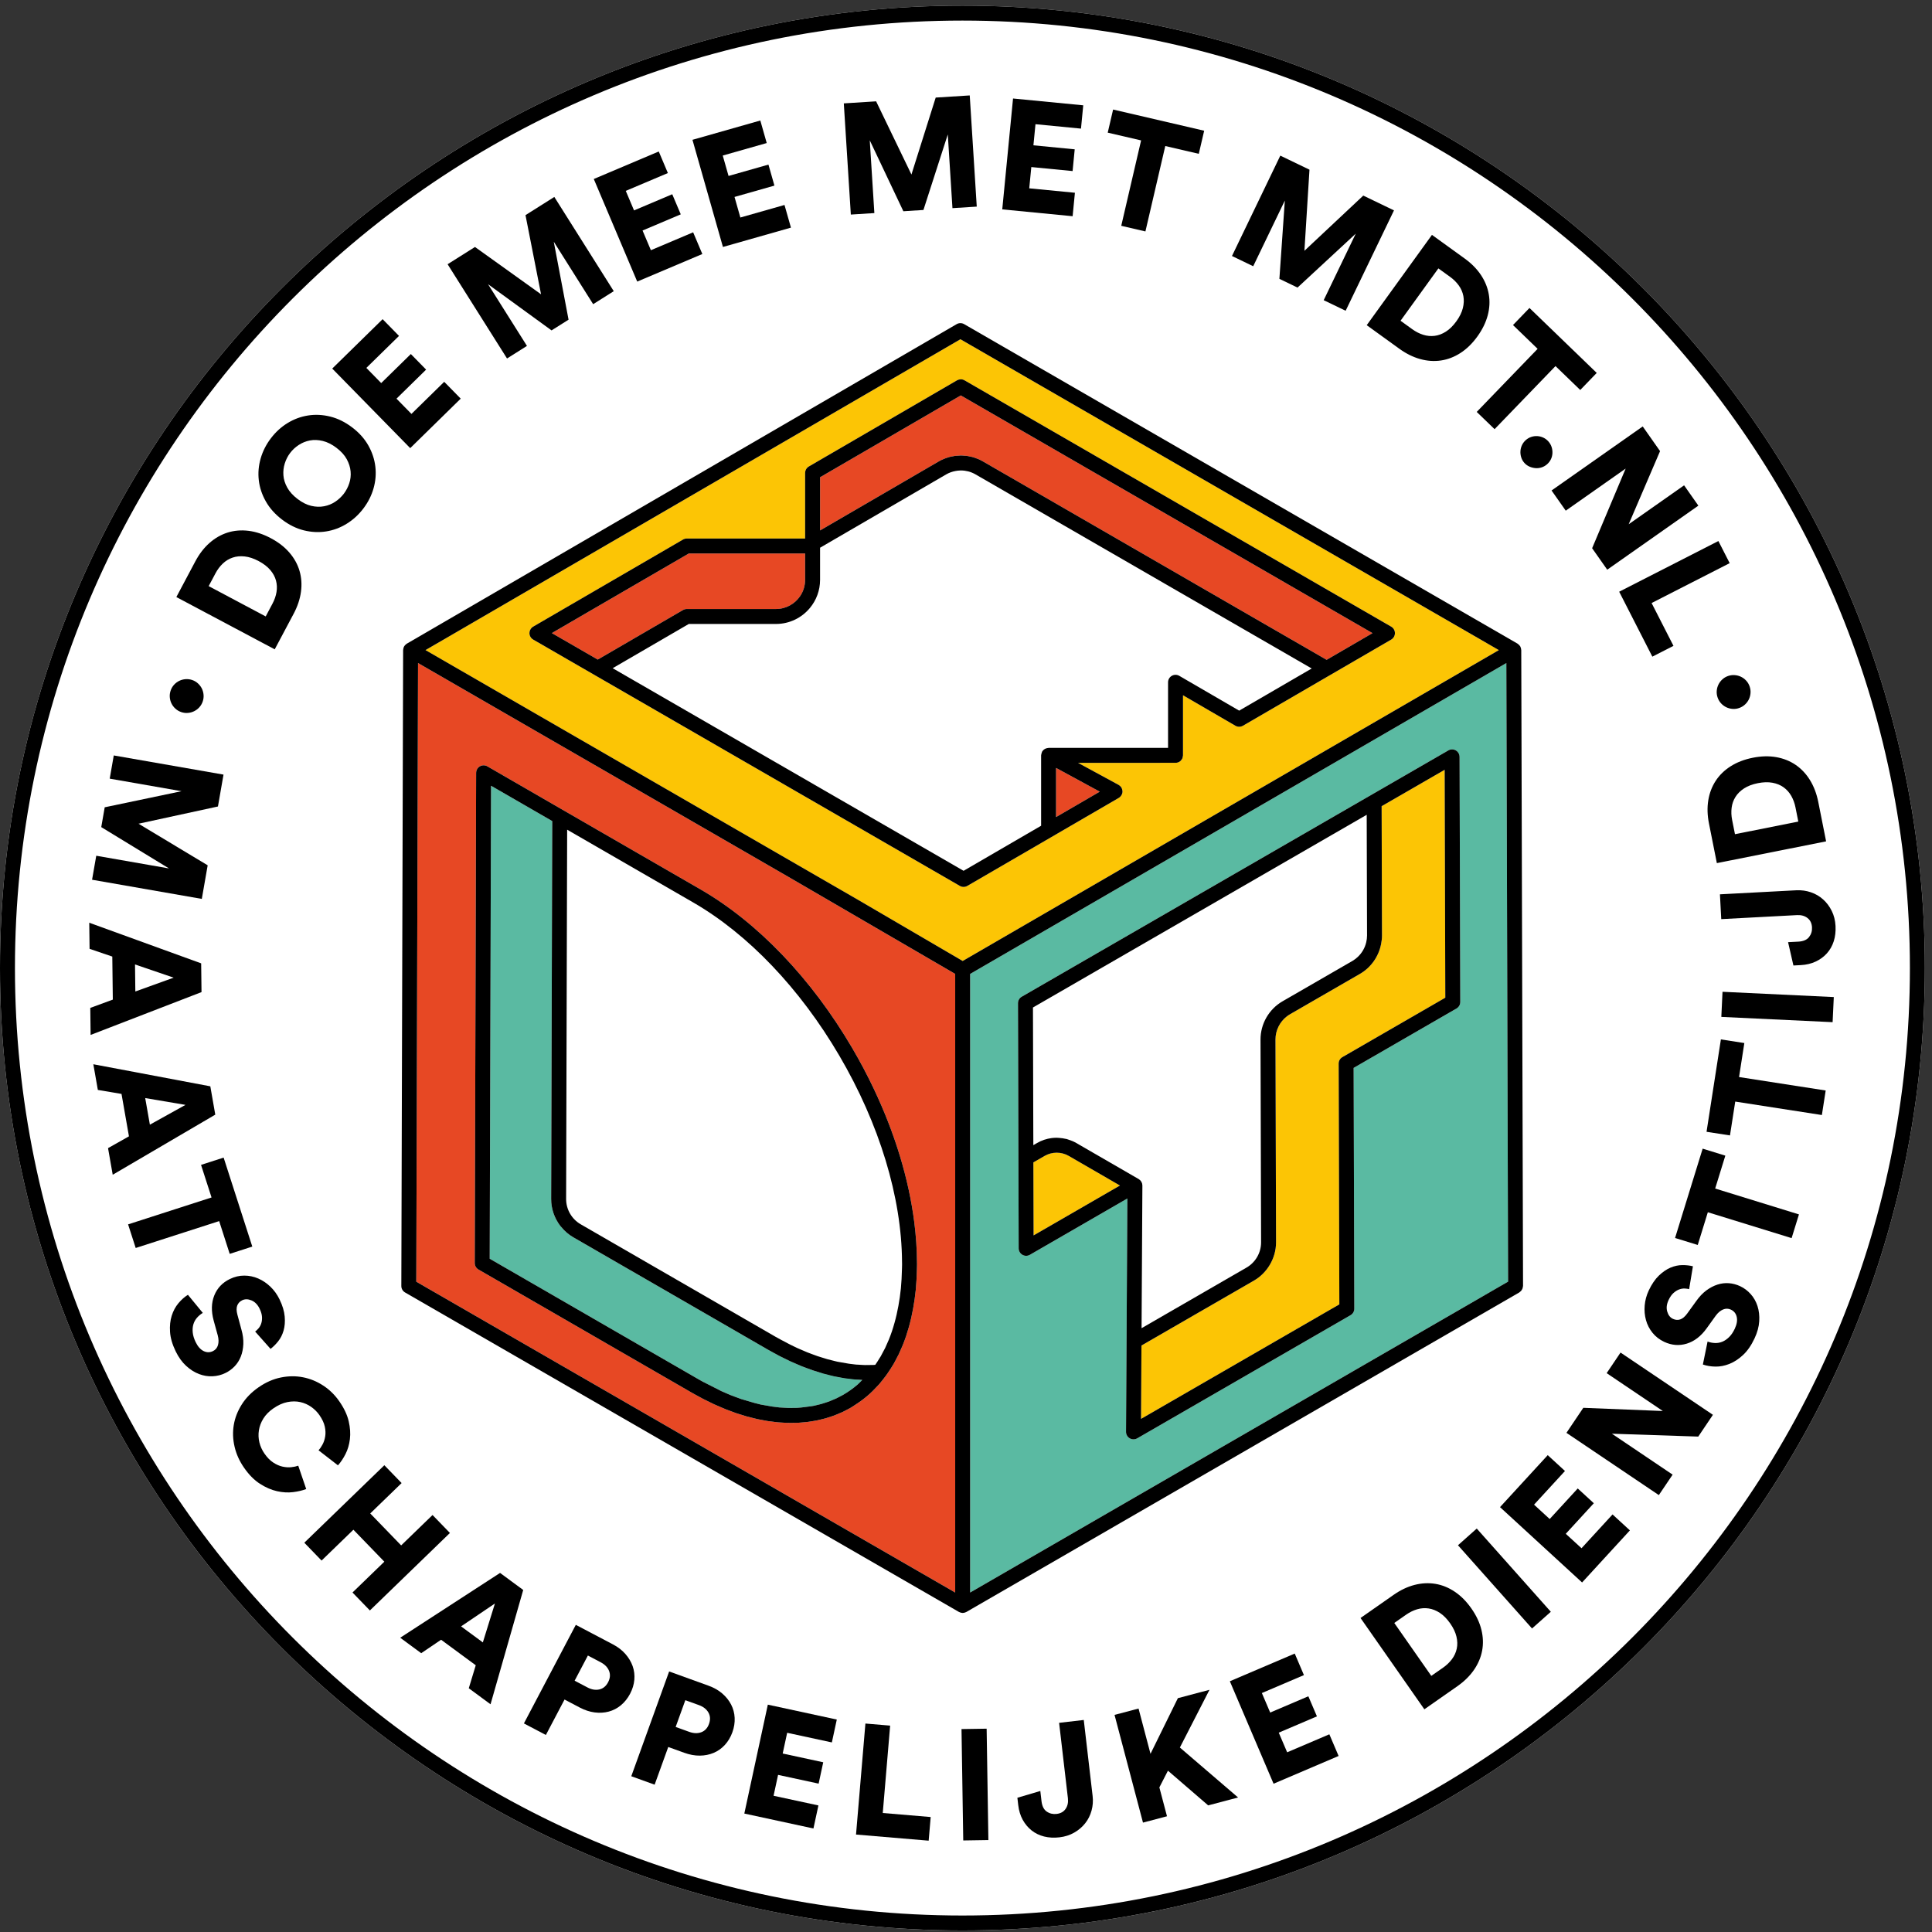 
<svg width="231px" height="231px" viewBox="0 0 231 231" version="1.1" xmlns="http://www.w3.org/2000/svg" xmlns:xlink="http://www.w3.org/1999/xlink">
    <rect x="0" y="0" width="231" height="231" fill="#333333" stroke="none"/>
    <defs>
        <polygon data-id="path-1" points="0.001 0.183 230.145 0.183 230.145 230.327 0.001 230.327"></polygon>
        <polygon data-id="path-3" points="0 0.183 230.145 0.183 230.145 230.326 0 230.326"></polygon>
    </defs>
    <g data-id="Homepage" stroke="none" stroke-width="1" fill="none" fill-rule="evenodd">
        <g data-id="Desktop-Home" transform="translate(-42, -42)">
            <g data-id="Group-3" transform="translate(0, 42)">
                <g data-id="Group-121" transform="translate(42, 0)">
                    <g data-id="Group-3" transform="translate(0, 0.49)">
                        <mask data-id="mask-2" fill="white">
                            <use xlink:href="#path-1"></use>
                        </mask>
                        <g data-id="Clip-2"></g>
                        <path d="M115.074,0.183 C51.622,0.183 0.001,51.804 0.001,115.255 C0.001,178.705 51.622,230.327 115.074,230.327 C178.524,230.327 230.145,178.705 230.145,115.255 C230.145,51.804 178.524,0.183 115.074,0.183" data-id="Fill-1" fill="#FFFFFF" mask="url(#mask-2)"></path>
                    </g>
                    <g data-id="Group-6" transform="translate(0, 0.49)">
                        <mask data-id="mask-4" fill="white">
                            <use xlink:href="#path-3"></use>
                        </mask>
                        <g data-id="Clip-5"></g>
                        <path d="M1.787,115.255 C1.787,52.79 52.607,1.97 115.074,1.97 C177.539,1.97 228.358,52.79 228.358,115.255 C228.358,177.719 177.539,228.539 115.074,228.539 C52.607,228.539 1.787,177.719 1.787,115.255 M115.074,0.183 C51.621,0.183 -6.73469388e-05,51.804 -6.73469388e-05,115.255 C-6.73469388e-05,178.705 51.621,230.326 115.074,230.326 C178.524,230.326 230.145,178.705 230.145,115.255 C230.145,51.804 178.524,0.183 115.074,0.183" data-id="Fill-4" fill="#000000" mask="url(#mask-4)"></path>
                    </g>
                    <polygon data-id="Fill-7" fill="#000000" points="24.831 103.461 16.564 98.488 26.059 96.428 26.724 92.616 13.603 90.325 13.118 93.099 21.706 94.6 12.52 96.524 12.107 98.893 20.207 103.836 11.509 102.317 11.008 105.186 24.129 107.477"></polygon>
                    <path d="M16.182,118.547 L16.143,115.316 L20.765,116.894 L16.182,118.547 Z M24.052,115.183 L10.672,110.327 L10.71,113.447 L13.427,114.372 L13.489,119.519 L10.795,120.51 L10.834,123.742 L24.094,118.621 L24.052,115.183 Z" data-id="Fill-9" fill="#000000"></path>
                    <path d="M17.92,134.472 L17.362,131.29 L22.178,132.105 L17.92,134.472 Z M25.147,129.886 L11.16,127.247 L11.699,130.318 L14.529,130.795 L15.418,135.865 L12.918,137.277 L13.477,140.459 L25.739,133.273 L25.147,129.886 Z" data-id="Fill-11" fill="#000000"></path>
                    <polygon data-id="Fill-13" fill="#000000" points="27.465 149.918 30.166 149.048 26.739 138.409 24.037 139.279 25.294 143.176 15.315 146.392 16.225 149.216 26.205 146.001"></polygon>
                    <path d="M28.798,162.185 C28.972,161.739 29.069,161.244 29.094,160.705 C29.117,160.166 29.041,159.582 28.862,158.958 L28.389,157.204 C28.265,156.75 28.257,156.382 28.364,156.1 C28.471,155.818 28.671,155.605 28.964,155.464 C29.291,155.306 29.66,155.312 30.069,155.482 C30.478,155.653 30.804,155.985 31.044,156.481 C31.219,156.843 31.313,157.173 31.326,157.472 C31.339,157.772 31.307,158.035 31.228,158.262 C31.15,158.487 31.04,158.678 30.901,158.836 C30.762,158.994 30.631,159.117 30.506,159.206 L32.347,161.278 C32.663,161.041 32.966,160.74 33.257,160.378 C33.546,160.015 33.763,159.586 33.906,159.092 C34.05,158.598 34.094,158.037 34.04,157.409 C33.987,156.781 33.78,156.094 33.419,155.351 C33.14,154.776 32.779,154.277 32.336,153.85 C31.893,153.425 31.408,153.097 30.878,152.866 C30.349,152.635 29.791,152.519 29.206,152.518 C28.621,152.516 28.046,152.652 27.483,152.926 C26.592,153.357 25.972,154.014 25.619,154.894 C25.266,155.774 25.243,156.774 25.547,157.893 L26.04,159.681 C26.152,160.112 26.159,160.495 26.062,160.828 C25.965,161.16 25.766,161.399 25.461,161.546 C25.089,161.727 24.716,161.723 24.34,161.538 C23.964,161.351 23.647,160.993 23.391,160.463 C23.194,160.056 23.079,159.674 23.044,159.316 C23.009,158.956 23.035,158.631 23.123,158.338 C23.211,158.045 23.355,157.783 23.556,157.554 C23.759,157.323 23.989,157.132 24.249,156.977 L22.469,154.813 C22.062,155.066 21.683,155.403 21.33,155.824 C20.978,156.246 20.712,156.744 20.53,157.319 C20.35,157.893 20.283,158.538 20.331,159.252 C20.377,159.968 20.603,160.741 21.007,161.577 C21.352,162.286 21.768,162.864 22.255,163.31 C22.742,163.756 23.255,164.08 23.793,164.286 C24.332,164.492 24.872,164.582 25.416,164.554 C25.959,164.528 26.469,164.4 26.941,164.17 C27.37,163.963 27.743,163.691 28.061,163.355 C28.379,163.021 28.624,162.63 28.798,162.185" data-id="Fill-15" fill="#000000"></path>
                    <path d="M35.661,175.246 C35.429,175.33 35.151,175.39 34.826,175.425 C34.499,175.46 34.152,175.437 33.784,175.357 C33.417,175.277 33.045,175.115 32.672,174.87 C32.296,174.627 31.946,174.269 31.618,173.794 C31.333,173.383 31.132,172.94 31.015,172.463 C30.899,171.987 30.879,171.506 30.955,171.021 C31.029,170.535 31.207,170.065 31.487,169.613 C31.767,169.159 32.165,168.755 32.68,168.398 C33.257,167.999 33.82,167.746 34.371,167.639 C34.922,167.532 35.437,167.534 35.916,167.643 C36.396,167.753 36.831,167.947 37.222,168.224 C37.612,168.502 37.936,168.827 38.192,169.198 C38.527,169.681 38.742,170.139 38.834,170.57 C38.927,171.002 38.942,171.398 38.88,171.76 C38.819,172.123 38.711,172.445 38.556,172.727 C38.401,173.01 38.245,173.236 38.088,173.406 L40.408,175.204 C40.734,174.841 41.035,174.393 41.307,173.862 C41.579,173.331 41.756,172.733 41.836,172.068 C41.916,171.403 41.868,170.69 41.691,169.928 C41.515,169.167 41.142,168.375 40.571,167.552 C40.043,166.789 39.404,166.161 38.651,165.67 C37.9,165.177 37.096,164.846 36.24,164.677 C35.384,164.508 34.497,164.515 33.581,164.7 C32.667,164.884 31.782,165.273 30.927,165.865 C30.072,166.456 29.398,167.143 28.905,167.928 C28.411,168.711 28.093,169.528 27.951,170.38 C27.81,171.232 27.842,172.098 28.047,172.977 C28.251,173.856 28.628,174.691 29.178,175.485 C29.761,176.328 30.397,176.971 31.081,177.41 C31.767,177.85 32.448,178.145 33.122,178.295 C33.797,178.445 34.436,178.482 35.039,178.407 C35.642,178.332 36.166,178.209 36.612,178.038 L35.661,175.246 Z" data-id="Fill-17" fill="#000000"></path>
                    <polygon data-id="Fill-19" fill="#000000" points="51.717 181.143 47.965 184.776 44.267 180.956 48.019 177.324 45.955 175.19 36.385 184.455 38.449 186.589 42.255 182.902 45.953 186.723 42.147 190.409 44.225 192.555 53.795 183.289"></polygon>
                    <path d="M57.731,196.374 L55.129,194.458 L59.176,191.721 L57.731,196.374 Z M47.852,195.815 L50.362,197.665 L52.739,196.056 L56.883,199.109 L56.05,201.856 L58.651,203.772 L62.558,190.106 L59.791,188.067 L47.852,195.815 Z" data-id="Fill-21" fill="#000000"></path>
                    <path d="M72.703,201.145 C72.458,201.611 72.11,201.895 71.661,201.998 C71.209,202.099 70.735,202.02 70.236,201.757 L68.706,200.953 L70.291,197.943 L71.82,198.748 C72.319,199.011 72.654,199.357 72.824,199.786 C72.994,200.216 72.954,200.668 72.703,201.145 M75.644,199.21 C75.457,198.689 75.167,198.204 74.773,197.756 C74.381,197.308 73.884,196.925 73.286,196.611 L68.847,194.275 L62.641,206.061 L65.268,207.443 L67.499,203.205 L69.312,204.159 C69.91,204.473 70.504,204.669 71.094,204.746 C71.684,204.822 72.246,204.79 72.781,204.647 C73.316,204.504 73.804,204.251 74.241,203.888 C74.68,203.524 75.046,203.066 75.338,202.511 C75.624,201.969 75.793,201.413 75.844,200.845 C75.895,200.278 75.827,199.733 75.644,199.21" data-id="Fill-23" fill="#000000"></path>
                    <path d="M84.77,206.124 C84.591,206.62 84.285,206.949 83.854,207.113 C83.422,207.274 82.941,207.261 82.41,207.07 L80.785,206.483 L81.941,203.285 L83.566,203.871 C84.097,204.063 84.476,204.36 84.703,204.763 C84.931,205.163 84.953,205.618 84.77,206.124 M86.355,202.482 C85.904,202.093 85.359,201.783 84.724,201.554 L80.006,199.848 L75.48,212.376 L78.271,213.385 L79.9,208.879 L81.825,209.575 C82.462,209.805 83.077,209.917 83.671,209.912 C84.265,209.907 84.818,209.797 85.328,209.582 C85.84,209.367 86.286,209.05 86.671,208.629 C87.056,208.209 87.356,207.704 87.568,207.115 C87.777,206.538 87.867,205.965 87.84,205.396 C87.812,204.826 87.67,204.295 87.415,203.804 C87.161,203.313 86.807,202.872 86.355,202.482" data-id="Fill-25" fill="#000000"></path>
                    <polygon data-id="Fill-27" fill="#000000" points="88.995 216.838 97.259 218.623 97.854 215.868 92.492 214.711 93.031 212.214 97.88 213.26 98.43 210.707 93.582 209.66 94.118 207.181 99.462 208.334 100.052 205.599 91.806 203.817"></polygon>
                    <polygon data-id="Fill-29" fill="#000000" points="106.43 206.324 103.473 206.075 102.351 219.348 111.037 220.081 111.277 217.254 105.548 216.771"></polygon>
                    <polygon data-id="Fill-31" fill="#000000" points="114.963 206.737 115.171 220.055 118.176 220.008 117.968 206.69"></polygon>
                    <path d="M129.581,205.648 L126.632,205.991 L127.684,215.004 C127.742,215.502 127.651,215.926 127.415,216.273 C127.178,216.623 126.817,216.827 126.332,216.883 C125.896,216.934 125.504,216.841 125.155,216.603 C124.807,216.368 124.597,215.95 124.527,215.353 L124.386,214.139 L121.643,214.95 L121.746,215.828 C121.822,216.488 122.001,217.072 122.28,217.582 C122.56,218.091 122.916,218.516 123.346,218.858 C123.777,219.199 124.275,219.44 124.84,219.582 C125.405,219.723 126.017,219.757 126.676,219.68 C127.336,219.603 127.925,219.414 128.445,219.114 C128.965,218.815 129.401,218.443 129.753,217.997 C130.105,217.553 130.357,217.048 130.512,216.481 C130.667,215.914 130.71,215.333 130.639,214.736 L129.581,205.648 Z" data-id="Fill-33" fill="#000000"></path>
                    <polygon data-id="Fill-35" fill="#000000" points="144.612 202.042 140.834 203.041 137.56 209.696 136.131 204.284 133.26 205.041 136.661 217.92 139.532 217.162 138.62 213.711 139.646 211.711 144.455 215.861 148.032 214.916 141.072 208.943"></polygon>
                    <polygon data-id="Fill-37" fill="#000000" points="153.899 209.514 152.895 207.165 157.459 205.218 156.433 202.816 151.871 204.762 150.875 202.429 155.904 200.284 154.806 197.709 147.047 201.02 152.274 213.272 160.05 209.953 158.944 207.362"></polygon>
                    <path d="M174.177,197.125 C174.079,197.576 173.89,197.992 173.606,198.374 C173.322,198.755 172.97,199.094 172.55,199.388 L171.132,200.378 L166.708,194.05 L168.125,193.059 C168.545,192.765 168.984,192.551 169.439,192.415 C169.896,192.28 170.353,192.247 170.813,192.315 C171.273,192.382 171.723,192.561 172.162,192.85 C172.601,193.14 173.01,193.555 173.39,194.099 C173.772,194.643 174.022,195.171 174.142,195.683 C174.263,196.195 174.275,196.676 174.177,197.125 M175.931,192.323 C175.344,191.482 174.681,190.812 173.945,190.319 C173.21,189.824 172.436,189.51 171.624,189.374 C170.81,189.24 169.98,189.282 169.133,189.5 C168.284,189.719 167.449,190.116 166.628,190.69 L162.672,193.456 L170.304,204.374 L174.246,201.616 C175.067,201.043 175.728,200.394 176.23,199.668 C176.732,198.943 177.058,198.176 177.211,197.366 C177.363,196.556 177.335,195.723 177.126,194.869 C176.918,194.013 176.52,193.165 175.931,192.323" data-id="Fill-39" fill="#000000"></path>
                    <polygon data-id="Fill-41" fill="#000000" points="174.323 184.76 183.178 194.71 185.424 192.712 176.568 182.761"></polygon>
                    <polygon data-id="Fill-43" fill="#000000" points="189.095 185.115 187.212 183.389 190.566 179.734 188.643 177.968 185.289 181.622 183.419 179.905 187.117 175.879 185.055 173.986 179.35 180.2 189.163 189.208 194.88 182.98 192.804 181.074"></polygon>
                    <polygon data-id="Fill-45" fill="#000000" points="192.101 164.181 198.816 168.708 189.308 168.326 187.293 171.318 198.339 178.761 199.988 176.316 192.728 171.422 203.053 171.766 204.806 169.163 193.76 161.72"></polygon>
                    <path d="M209.322,154.729 C208.959,154.324 208.541,154.008 208.064,153.785 C207.633,153.582 207.187,153.464 206.727,153.427 C206.267,153.391 205.808,153.445 205.352,153.591 C204.897,153.737 204.451,153.971 204.017,154.291 C203.582,154.615 203.178,155.04 202.805,155.57 L201.74,157.042 C201.463,157.425 201.182,157.662 200.895,157.756 C200.61,157.851 200.319,157.828 200.024,157.689 C199.695,157.535 199.469,157.246 199.344,156.82 C199.217,156.394 199.272,155.932 199.507,155.432 C199.677,155.071 199.874,154.789 200.099,154.59 C200.324,154.392 200.548,154.252 200.774,154.171 C200.999,154.089 201.217,154.053 201.427,154.062 C201.637,154.071 201.815,154.096 201.962,154.136 L202.415,151.403 C202.033,151.306 201.608,151.259 201.142,151.262 C200.678,151.265 200.209,151.366 199.734,151.565 C199.261,151.764 198.797,152.084 198.342,152.519 C197.888,152.957 197.486,153.549 197.133,154.297 C196.862,154.876 196.7,155.473 196.648,156.083 C196.596,156.695 196.646,157.279 196.801,157.836 C196.954,158.393 197.215,158.899 197.583,159.355 C197.949,159.811 198.416,160.172 198.981,160.439 C199.879,160.858 200.779,160.929 201.686,160.65 C202.592,160.369 203.384,159.759 204.061,158.817 L205.142,157.312 C205.407,156.952 205.699,156.705 206.018,156.57 C206.338,156.437 206.65,156.442 206.956,156.586 C207.33,156.762 207.563,157.055 207.654,157.464 C207.746,157.873 207.666,158.345 207.415,158.877 C207.224,159.285 207,159.616 206.743,159.868 C206.486,160.122 206.215,160.305 205.932,160.422 C205.649,160.538 205.356,160.591 205.049,160.578 C204.744,160.567 204.45,160.507 204.167,160.402 L203.605,163.148 C204.057,163.305 204.557,163.389 205.107,163.397 C205.656,163.406 206.21,163.3 206.771,163.078 C207.331,162.857 207.875,162.504 208.4,162.018 C208.927,161.531 209.386,160.868 209.781,160.029 C210.116,159.315 210.304,158.628 210.343,157.968 C210.382,157.31 210.313,156.706 210.135,156.158 C209.956,155.611 209.686,155.134 209.322,154.729" data-id="Fill-47" fill="#000000"></path>
                    <polygon data-id="Fill-49" fill="#000000" points="206.289 138.175 203.578 137.339 200.279 148.019 202.991 148.855 204.198 144.942 214.215 148.036 215.092 145.201 205.075 142.107"></polygon>
                    <polygon data-id="Fill-51" fill="#000000" points="208.562 124.712 205.759 124.276 204.043 135.323 206.845 135.757 207.474 131.71 217.833 133.319 218.289 130.386 207.93 128.777"></polygon>
                    <polygon data-id="Fill-53" fill="#000000" points="205.811 121.586 219.117 122.216 219.258 119.214 205.953 118.583"></polygon>
                    <path d="M216.515,106.684 C215.959,106.495 215.382,106.416 214.781,106.446 L205.644,106.93 L205.801,109.896 L214.863,109.415 C215.364,109.389 215.78,109.505 216.113,109.763 C216.447,110.021 216.626,110.394 216.652,110.882 C216.676,111.32 216.559,111.705 216.3,112.039 C216.042,112.372 215.612,112.555 215.012,112.588 L213.792,112.651 L214.43,115.439 L215.311,115.394 C215.974,115.358 216.569,115.217 217.094,114.97 C217.621,114.722 218.068,114.394 218.434,113.986 C218.802,113.577 219.074,113.096 219.253,112.541 C219.43,111.985 219.5,111.378 219.466,110.714 C219.431,110.053 219.279,109.45 219.013,108.914 C218.746,108.376 218.403,107.917 217.98,107.539 C217.559,107.159 217.07,106.874 216.515,106.684" data-id="Fill-55" fill="#000000"></path>
                    <path d="M207.043,96.582 C207.102,96.11 207.255,95.677 207.502,95.284 C207.749,94.889 208.094,94.55 208.536,94.263 C208.977,93.978 209.523,93.771 210.173,93.641 C210.824,93.511 211.408,93.493 211.926,93.589 C212.442,93.685 212.887,93.867 213.26,94.137 C213.634,94.408 213.938,94.749 214.174,95.163 C214.409,95.575 214.577,96.033 214.677,96.537 L215.015,98.233 L207.442,99.74 L207.104,98.045 C207.003,97.541 206.983,97.053 207.043,96.582 M205.138,93.359 C204.688,94.05 204.391,94.826 204.251,95.691 C204.111,96.556 204.137,97.48 204.334,98.461 L205.276,103.198 L218.339,100.597 L217.401,95.88 C217.205,94.897 216.876,94.031 216.414,93.279 C215.952,92.529 215.381,91.921 214.7,91.455 C214.021,90.991 213.247,90.682 212.38,90.529 C211.513,90.376 210.577,90.4 209.568,90.601 C208.562,90.801 207.683,91.139 206.935,91.614 C206.187,92.088 205.588,92.67 205.138,93.359" data-id="Fill-57" fill="#000000"></path>
                    <path d="M20.975,84.733 C21.176,84.915 21.407,85.051 21.67,85.141 C21.927,85.229 22.189,85.264 22.455,85.242 C22.723,85.222 22.973,85.154 23.206,85.039 C23.441,84.925 23.649,84.77 23.829,84.571 C24.01,84.374 24.146,84.144 24.236,83.882 C24.326,83.619 24.361,83.354 24.34,83.087 C24.319,82.82 24.251,82.57 24.138,82.335 C24.022,82.101 23.867,81.894 23.67,81.714 C23.472,81.532 23.245,81.398 22.989,81.309 C22.726,81.219 22.459,81.184 22.189,81.203 C21.919,81.224 21.667,81.291 21.434,81.405 C21.199,81.52 20.991,81.676 20.811,81.872 C20.63,82.07 20.494,82.301 20.404,82.564 C20.314,82.826 20.279,83.091 20.3,83.357 C20.32,83.624 20.388,83.875 20.503,84.109 C20.617,84.343 20.774,84.552 20.975,84.733" data-id="Fill-59" fill="#000000"></path>
                    <path d="M31.769,73.704 L24.95,70.079 L25.762,68.554 C26.002,68.1 26.296,67.709 26.639,67.383 C26.984,67.055 27.377,66.816 27.817,66.668 C28.258,66.519 28.74,66.474 29.263,66.532 C29.785,66.589 30.339,66.774 30.925,67.085 C31.511,67.397 31.975,67.753 32.315,68.153 C32.655,68.555 32.885,68.978 33.001,69.423 C33.12,69.868 33.138,70.326 33.06,70.795 C32.981,71.263 32.821,71.725 32.579,72.177 L31.769,73.704 Z M35.105,73.392 C35.575,72.507 35.869,71.628 35.986,70.754 C36.103,69.88 36.045,69.048 35.813,68.257 C35.581,67.467 35.177,66.739 34.602,66.071 C34.028,65.404 33.287,64.83 32.379,64.349 C31.474,63.867 30.58,63.572 29.7,63.465 C28.821,63.361 27.988,63.432 27.202,63.681 C26.417,63.931 25.697,64.345 25.041,64.926 C24.385,65.506 23.822,66.239 23.352,67.123 L21.086,71.387 L32.847,77.638 L35.105,73.392 Z" data-id="Fill-61" fill="#000000"></path>
                    <path d="M34.053,55.399 C34.2,54.936 34.414,54.52 34.695,54.151 C34.974,53.782 35.317,53.465 35.724,53.2 C36.131,52.934 36.573,52.756 37.052,52.664 C37.53,52.572 38.043,52.591 38.589,52.722 C39.134,52.854 39.681,53.128 40.229,53.544 C40.788,53.969 41.198,54.422 41.461,54.905 C41.722,55.388 41.876,55.874 41.92,56.364 C41.965,56.855 41.91,57.329 41.759,57.787 C41.607,58.247 41.39,58.66 41.111,59.029 C40.829,59.397 40.489,59.717 40.088,59.986 C39.687,60.255 39.242,60.436 38.754,60.53 C38.267,60.623 37.755,60.608 37.219,60.484 C36.685,60.361 36.138,60.087 35.579,59.662 C35.031,59.245 34.62,58.792 34.347,58.301 C34.075,57.812 33.921,57.319 33.886,56.83 C33.85,56.337 33.906,55.861 34.053,55.399 M31.784,59.951 C32.243,60.765 32.892,61.489 33.729,62.127 C34.566,62.763 35.437,63.192 36.337,63.414 C37.24,63.634 38.124,63.677 38.989,63.541 C39.857,63.405 40.674,63.102 41.44,62.63 C42.207,62.16 42.875,61.55 43.444,60.803 C44.012,60.054 44.418,59.251 44.663,58.39 C44.909,57.53 44.98,56.665 44.879,55.794 C44.778,54.922 44.5,54.083 44.047,53.273 C43.592,52.463 42.946,51.74 42.109,51.103 C41.271,50.467 40.399,50.036 39.492,49.81 C38.586,49.585 37.699,49.541 36.833,49.677 C35.966,49.813 35.152,50.113 34.388,50.58 C33.625,51.046 32.959,51.653 32.391,52.4 C31.822,53.149 31.413,53.955 31.165,54.819 C30.917,55.685 30.842,56.553 30.943,57.424 C31.044,58.296 31.324,59.138 31.784,59.951" data-id="Fill-63" fill="#000000"></path>
                    <polygon data-id="Fill-65" fill="#000000" points="55.086 47.663 53.113 45.651 49.195 49.49 47.407 47.666 50.949 44.194 49.122 42.33 45.579 45.801 43.803 43.989 47.708 40.163 45.749 38.163 39.724 44.068 49.047 53.581"></polygon>
                    <polygon data-id="Fill-67" fill="#000000" points="63.006 41.359 58.357 33.985 65.946 39.505 67.98 38.223 66.211 28.899 70.921 36.369 73.384 34.815 66.278 23.548 62.831 25.723 64.691 35.188 56.791 29.53 53.518 31.594 60.623 42.862"></polygon>
                    <polygon data-id="Fill-69" fill="#000000" points="83.975 30.372 82.876 27.777 77.824 29.916 76.827 27.563 81.395 25.628 80.377 23.224 75.809 25.158 74.821 22.822 79.855 20.691 78.765 18.113 70.996 21.402 76.189 33.668"></polygon>
                    <polygon data-id="Fill-71" fill="#000000" points="94.57 27.217 93.799 24.507 88.522 26.007 87.823 23.548 92.594 22.192 91.88 19.681 87.109 21.037 86.415 18.598 91.673 17.103 90.908 14.409 82.794 16.717 86.438 29.529"></polygon>
                    <polygon data-id="Fill-73" fill="#000000" points="104.543 25.477 103.993 16.777 108.011 25.258 110.411 25.105 113.323 16.074 113.88 24.887 116.786 24.703 115.947 11.41 111.878 11.666 108.976 20.867 104.753 12.116 100.89 12.361 101.73 25.654"></polygon>
                    <polygon data-id="Fill-75" fill="#000000" points="128.522 23.047 123.062 22.517 123.309 19.974 128.245 20.453 128.498 17.854 123.561 17.374 123.807 14.849 129.248 15.378 129.518 12.592 121.124 11.777 119.835 25.034 128.249 25.852"></polygon>
                    <polygon data-id="Fill-77" fill="#000000" points="134.062 26.999 136.952 27.671 139.327 17.46 143.334 18.392 143.977 15.629 133.089 13.097 132.446 15.861 136.436 16.787"></polygon>
                    <polygon data-id="Fill-79" fill="#000000" points="153.622 23.979 152.971 33.341 155.138 34.384 162.101 27.937 158.268 35.892 160.893 37.156 166.672 25.155 163 23.385 155.963 29.986 156.568 20.288 153.081 18.608 147.301 30.609 149.84 31.833"></polygon>
                    <path d="M171.979,32.091 L173.38,33.103 C173.796,33.403 174.143,33.746 174.421,34.133 C174.698,34.519 174.88,34.939 174.968,35.397 C175.053,35.853 175.033,36.336 174.904,36.847 C174.776,37.356 174.518,37.88 174.129,38.418 C173.739,38.957 173.324,39.367 172.881,39.649 C172.437,39.931 171.987,40.101 171.529,40.156 C171.071,40.213 170.616,40.169 170.162,40.027 C169.709,39.884 169.273,39.662 168.857,39.362 L167.457,38.35 L171.979,32.091 Z M167.311,41.697 C168.122,42.284 168.953,42.695 169.803,42.93 C170.653,43.166 171.484,43.222 172.3,43.1 C173.114,42.978 173.891,42.677 174.63,42.199 C175.37,41.721 176.04,41.066 176.642,40.233 C177.243,39.402 177.655,38.557 177.882,37.699 C178.107,36.843 178.149,36.008 178.009,35.197 C177.87,34.384 177.556,33.613 177.072,32.885 C176.586,32.156 175.938,31.497 175.125,30.911 L171.212,28.083 L163.412,38.88 L167.311,41.697 Z" data-id="Fill-81" fill="#000000"></path>
                    <polygon data-id="Fill-83" fill="#000000" points="176.565 49.251 178.7 51.313 185.983 43.771 188.942 46.629 190.913 44.588 182.871 36.823 180.901 38.865 183.846 41.709"></polygon>
                    <path d="M185.133,52.78 C184.958,52.583 184.756,52.432 184.527,52.325 C184.298,52.219 184.061,52.158 183.813,52.144 C183.565,52.13 183.322,52.162 183.082,52.241 C182.842,52.321 182.625,52.447 182.428,52.622 C182.231,52.798 182.079,53 181.974,53.228 C181.866,53.457 181.806,53.695 181.792,53.944 C181.778,54.19 181.807,54.435 181.883,54.68 C181.957,54.923 182.082,55.143 182.256,55.341 C182.431,55.537 182.636,55.687 182.869,55.789 C183.102,55.891 183.345,55.952 183.597,55.972 C183.848,55.99 184.094,55.96 184.334,55.88 C184.573,55.802 184.791,55.675 184.988,55.499 C185.185,55.325 185.336,55.123 185.443,54.895 C185.549,54.665 185.608,54.425 185.618,54.172 C185.628,53.92 185.594,53.674 185.515,53.435 C185.435,53.195 185.308,52.977 185.133,52.78" data-id="Fill-85" fill="#000000"></path>
                    <polygon data-id="Fill-87" fill="#000000" points="187.209 61.059 194.372 56.026 190.363 65.548 192.168 68.116 203.065 60.457 201.359 58.028 194.733 62.683 198.486 53.939 196.412 50.988 185.512 58.646"></polygon>
                    <polygon data-id="Fill-89" fill="#000000" points="197.563 78.512 200.089 77.221 197.474 72.102 206.81 67.333 205.46 64.689 193.598 70.748"></polygon>
                    <path d="M205.931,81.231 C205.734,81.412 205.578,81.619 205.464,81.853 C205.35,82.087 205.283,82.338 205.261,82.605 C205.241,82.872 205.276,83.136 205.366,83.399 C205.456,83.662 205.592,83.892 205.773,84.09 C205.954,84.287 206.161,84.442 206.395,84.557 C206.63,84.671 206.881,84.739 207.147,84.76 C207.414,84.781 207.676,84.746 207.932,84.657 C208.195,84.568 208.426,84.431 208.627,84.249 C208.828,84.067 208.985,83.859 209.099,83.625 C209.214,83.391 209.281,83.141 209.301,82.874 C209.322,82.607 209.287,82.341 209.197,82.079 C209.106,81.816 208.971,81.586 208.79,81.388 C208.609,81.191 208.401,81.035 208.168,80.922 C207.933,80.807 207.681,80.74 207.411,80.721 C207.141,80.701 206.875,80.736 206.612,80.827 C206.355,80.916 206.129,81.05 205.931,81.231" data-id="Fill-91" fill="#000000"></path>
                    <path d="M102.569,164.957 L102.486,164.952 L102.265,164.94 L102.177,164.934 C102.162,164.932 102.147,164.93 102.132,164.928 C101.974,164.914 101.82,164.894 101.666,164.875 L101.518,164.856 C101.515,164.855 101.408,164.842 101.374,164.837 L101.145,164.809 L100.957,164.785 C100.889,164.774 100.816,164.76 100.742,164.747 L99.921,164.591 L99.715,164.553 C99.672,164.543 99.625,164.53 99.581,164.52 C99.501,164.5 99.423,164.482 99.342,164.462 L99.33,164.458 C99.329,164.458 99.328,164.458 99.328,164.458 L99.229,164.433 C99.219,164.429 99.078,164.395 99.069,164.393 L98.443,164.233 C98.34,164.205 98.228,164.169 98.115,164.133" data-id="Fill-93" fill="#5ABAA2"></path>
                    <path d="M174.15,120.579 L161.846,127.682 L161.928,156.47 C161.929,156.792 161.758,157.088 161.481,157.247 L135.974,171.975 C135.835,172.055 135.681,172.093 135.527,172.093 C135.371,172.093 135.216,172.054 135.077,171.973 C134.801,171.812 134.631,171.515 134.633,171.195 L134.692,160.973 L134.696,160.355 L134.704,158.894 L134.794,143.298 L123.139,150.031 C122.862,150.191 122.522,150.191 122.246,150.031 C121.969,149.872 121.799,149.579 121.798,149.259 L121.714,119.95 C121.714,119.629 121.884,119.334 122.162,119.173 L134.914,111.81 L134.915,111.81 L173.172,89.721 C173.449,89.561 173.788,89.562 174.065,89.72 C174.135,89.76 174.197,89.809 174.252,89.864 C174.416,90.029 174.513,90.254 174.514,90.494 L174.597,119.803 C174.598,120.123 174.428,120.421 174.15,120.579 Z M180.105,79.278 L115.995,116.448 L115.995,164.56 L115.995,190.411 L180.314,153.241 L180.105,79.278 Z" data-id="Fill-95" fill="#5ABAA2"></path>
                    <path d="M126.343,137.822 C125.843,137.822 125.344,137.949 124.898,138.207 L123.558,138.982 L123.582,147.71 L132.33,142.657 L133.907,141.746 L127.788,138.208 C127.342,137.951 126.843,137.823 126.343,137.822" data-id="Fill-97" fill="#FCC505"></path>
                    <path d="M165.195,96.392 L165.238,111.859 L165.238,111.859 C165.24,112.212 165.193,112.558 165.126,112.898 C164.832,114.371 163.927,115.677 162.601,116.442 L154.245,121.267 C154.11,121.345 153.982,121.431 153.86,121.524 C153.01,122.18 152.498,123.205 152.501,124.297 L152.571,148.526 C152.573,149.518 152.288,150.471 151.785,151.292 C151.333,152.03 150.706,152.664 149.932,153.111 L136.48,160.877 L136.429,169.646 L160.139,155.959 L160.057,127.171 C160.057,126.849 160.227,126.553 160.504,126.393 L172.807,119.29 L172.73,92.042 L165.195,96.392 Z" data-id="Fill-99" fill="#FCC505"></path>
                    <path d="M166.339,76.472 L162.028,78.978 L159.066,80.699 C159.066,80.7 159.065,80.7 159.065,80.7 L148.611,86.775 C148.334,86.935 147.989,86.936 147.713,86.775 L141.446,83.132 L141.446,90.314 C141.446,90.38 141.422,90.439 141.408,90.501 C141.397,90.555 141.397,90.613 141.376,90.662 C141.34,90.747 141.282,90.819 141.224,90.889 C141.208,90.906 141.201,90.93 141.185,90.946 C141.023,91.108 140.799,91.208 140.553,91.208 L131.335,91.209 L128.895,91.209 L133.745,93.843 C133.77,93.857 133.791,93.878 133.815,93.894 C133.837,93.909 133.859,93.924 133.88,93.942 C133.962,94.009 134.034,94.085 134.086,94.175 C134.088,94.177 134.09,94.177 134.091,94.179 C134.094,94.185 134.094,94.193 134.097,94.199 C134.144,94.284 134.174,94.377 134.191,94.474 C134.195,94.501 134.199,94.525 134.202,94.552 C134.204,94.573 134.212,94.593 134.212,94.616 C134.213,94.698 134.202,94.779 134.182,94.856 C134.181,94.859 134.179,94.861 134.179,94.864 C134.152,94.96 134.106,95.047 134.051,95.13 C134.035,95.151 134.02,95.172 134.002,95.192 C133.936,95.273 133.86,95.347 133.766,95.401 L126.316,99.732 C126.315,99.732 126.315,99.733 126.312,99.734 L115.661,105.923 C115.523,106.005 115.368,106.044 115.212,106.044 C115.058,106.044 114.904,106.005 114.766,105.925 L71.025,80.672 C71.025,80.672 71.024,80.671 71.023,80.671 L63.751,76.472 C63.474,76.312 63.304,76.018 63.303,75.699 C63.303,75.46 63.399,75.234 63.563,75.068 C63.617,75.013 63.68,74.965 63.749,74.924 L71.253,70.563 L81.666,64.512 C81.802,64.432 81.958,64.39 82.115,64.39 L82.116,64.39 L96.264,64.39 L96.264,56.549 C96.264,56.31 96.359,56.085 96.523,55.92 C96.578,55.864 96.64,55.816 96.709,55.776 L114.427,45.473 C114.463,45.453 114.502,45.442 114.54,45.427 C114.575,45.413 114.608,45.393 114.645,45.383 C114.678,45.374 114.712,45.375 114.746,45.37 C114.788,45.364 114.831,45.353 114.874,45.353 C115.029,45.352 115.184,45.392 115.323,45.472 L166.337,74.925 C166.614,75.084 166.785,75.379 166.785,75.697 C166.785,75.697 166.784,75.697 166.784,75.698 L166.785,75.698 C166.785,76.017 166.616,76.312 166.339,76.472 Z M114.832,40.563 L50.877,77.73 L95.413,103.442 L95.414,103.442 L102.596,107.59 L115.101,114.899 L179.21,77.73 L114.832,40.563 Z" data-id="Fill-101" fill="#FCC505"></path>
                    <path d="M72.657,78.174 L81.666,72.937 C81.802,72.858 81.958,72.816 82.115,72.816 L92.777,72.816 C93.979,72.816 95.041,72.205 95.668,71.277 C96.044,70.721 96.264,70.05 96.264,69.329 L96.264,66.178 L82.356,66.178 L72.84,71.709 L65.981,75.695 L71.47,78.864 L72.657,78.174 Z" data-id="Fill-103" fill="#E74824"></path>
                    <path d="M114.877,47.279 L98.052,57.063 L98.052,63.421 L112.233,55.175 C112.616,54.952 113.022,54.787 113.438,54.668 C113.465,54.661 113.491,54.648 113.517,54.641 C113.664,54.602 113.815,54.579 113.963,54.553 C114.04,54.539 114.116,54.518 114.193,54.507 C114.322,54.491 114.45,54.489 114.58,54.482 C114.679,54.476 114.779,54.462 114.879,54.462 C114.881,54.462 114.883,54.462 114.885,54.462 C115.036,54.462 115.186,54.478 115.337,54.491 C115.412,54.497 115.487,54.496 115.562,54.505 C115.724,54.526 115.883,54.563 116.042,54.599 C116.107,54.614 116.173,54.621 116.237,54.637 C116.423,54.687 116.605,54.752 116.786,54.822 C116.821,54.835 116.858,54.844 116.892,54.858 C117.103,54.944 117.308,55.045 117.508,55.159 C117.512,55.162 117.517,55.164 117.521,55.166 C117.521,55.166 117.521,55.167 117.522,55.167 L121.776,57.622 L158.616,78.892 L160.999,77.508 L164.107,75.702 L114.877,47.279 Z" data-id="Fill-105" fill="#E74824"></path>
                    <polygon data-id="Fill-107" fill="#E74824" points="126.269 97.691 131.493 94.655 126.269 91.818"></polygon>
                    <path d="M96.33,170.036 L96.33,170.037 L95.664,170.095 C95.578,170.103 95.493,170.111 95.405,170.114 C95.264,170.122 95.118,170.123 94.972,170.123 L94.795,170.125 L94.689,170.125 L94.235,170.131 C94.136,170.128 94.031,170.12 93.928,170.114 C93.864,170.11 93.804,170.109 93.74,170.105 L93.045,170.064 C92.892,170.049 92.737,170.029 92.581,170.009 L92.5,169.998 L92.239,169.966 L92.224,169.964 L91.813,169.911 C91.758,169.904 91.684,169.889 91.61,169.874 L91.16,169.791 L91.146,169.788 C91.141,169.787 91.055,169.771 91.05,169.77 L90.585,169.683 C90.486,169.66 90.387,169.634 90.288,169.609 C90.251,169.6 90.21,169.59 90.173,169.58 L89.98,169.532 L89.848,169.498 L89.848,169.499 L89.824,169.492 L89.313,169.363 C89.227,169.341 89.134,169.31 89.041,169.28 L89.021,169.275 C89.018,169.274 88.989,169.264 88.96,169.256 C88.959,169.255 88.959,169.255 88.959,169.255 L88.757,169.191 L88.043,168.971 C87.856,168.907 87.68,168.84 87.503,168.772 L87.449,168.752 C87.441,168.75 87.434,168.746 87.427,168.744 L87.12,168.629 C86.995,168.584 86.869,168.537 86.742,168.487 C86.734,168.484 86.726,168.48 86.718,168.478 C86.712,168.475 86.704,168.472 86.698,168.47 C86.531,168.403 86.33,168.315 86.13,168.226 L86.111,168.218 C86.094,168.21 86.076,168.202 86.057,168.195 L85.798,168.082 C85.797,168.082 85.708,168.043 85.706,168.043 C85.701,168.041 85.528,167.966 85.523,167.964 C85.523,167.964 85.519,167.963 85.518,167.962 L85.517,167.962 L85.515,167.96 C85.501,167.954 85.404,167.913 85.404,167.913 C85.146,167.792 84.883,167.661 84.621,167.529 L84.505,167.473 C84.504,167.472 84.502,167.471 84.501,167.471 L84.337,167.39 C84.32,167.383 84.303,167.374 84.286,167.365 L84.072,167.26 C84.002,167.224 83.932,167.183 83.861,167.145 C83.861,167.144 83.86,167.144 83.859,167.143 L83.149,166.759 C83.148,166.758 83.147,166.757 83.146,166.756 L83.145,166.756 C83.135,166.749 83.123,166.743 83.112,166.737 C82.968,166.659 82.85,166.593 82.744,166.533 C82.736,166.528 82.727,166.524 82.719,166.518 L57.21,151.792 C56.933,151.632 56.762,151.335 56.763,151.015 L56.763,151.013 L56.764,150.684 L56.929,92.399 C56.929,92.16 57.026,91.934 57.191,91.769 C57.245,91.715 57.308,91.666 57.377,91.626 C57.653,91.468 57.993,91.467 58.269,91.627 L66.233,96.225 L67.369,96.882 C67.369,96.882 67.37,96.882 67.37,96.882 L83.776,106.354 C90.601,110.294 97.035,117.025 101.892,125.305 C102.833,126.911 103.694,128.54 104.472,130.178 C107.006,135.512 108.66,140.966 109.317,146.146 C109.52,147.751 109.63,149.332 109.639,150.872 L109.641,150.999 L109.644,151.163 C109.644,151.209 109.642,151.253 109.641,151.3 C109.639,151.391 109.638,151.483 109.636,151.578 L109.628,151.824 C109.624,152.011 109.613,152.188 109.607,152.371 C109.599,152.593 109.595,152.817 109.582,153.036 C109.558,153.431 109.533,153.823 109.496,154.203 C109.477,154.398 109.45,154.585 109.426,154.775 C109.403,154.964 109.383,155.157 109.357,155.346 C109.304,155.727 109.242,156.101 109.174,156.47 C109.107,156.84 109.032,157.204 108.951,157.562 C108.862,157.94 108.772,158.305 108.671,158.664 C108.568,159.026 108.46,159.383 108.345,159.729 C108.215,160.111 108.079,160.48 107.934,160.84 C107.857,161.028 107.772,161.206 107.692,161.388 C107.611,161.571 107.535,161.758 107.45,161.936 C107.407,162.025 107.357,162.107 107.313,162.194 C107.166,162.486 107.017,162.779 106.858,163.056 C106.639,163.434 106.405,163.79 106.165,164.136 C106.141,164.172 106.119,164.213 106.094,164.248 C106.045,164.319 105.989,164.396 105.932,164.472 L105.862,164.565 C105.862,164.566 105.861,164.566 105.861,164.567 C105.86,164.567 105.86,164.567 105.86,164.568 C105.65,164.854 105.433,165.128 105.207,165.392 C105.179,165.423 105.156,165.459 105.129,165.491 C105.072,165.556 105.01,165.616 104.952,165.679 C104.562,166.108 104.147,166.522 103.702,166.903 C103.209,167.325 102.697,167.688 102.18,168.018 C102.027,168.115 101.877,168.223 101.722,168.312 C101.72,168.313 101.717,168.315 101.714,168.316 L101.714,168.317 C101.713,168.317 101.712,168.317 101.712,168.317 L101.712,168.317 C101.59,168.389 101.464,168.453 101.338,168.517 L101.132,168.625 C101.129,168.626 101.126,168.627 101.124,168.629 L101.107,168.638 C100.994,168.698 100.88,168.759 100.763,168.815 C100.733,168.828 100.709,168.839 100.682,168.849 C100.639,168.868 100.599,168.886 100.555,168.905 C100.547,168.908 100.39,168.975 100.381,168.979 L100.13,169.084 C100.126,169.086 100.123,169.088 100.119,169.09 L100.11,169.093 C100.07,169.11 100.03,169.125 99.99,169.143 C99.913,169.175 99.839,169.208 99.761,169.237 C99.758,169.238 99.755,169.239 99.752,169.24 C99.628,169.286 99.499,169.328 99.369,169.371 L98.797,169.554 L98.729,169.575 L98.728,169.575 L98.723,169.577 C98.562,169.622 98.43,169.654 98.298,169.685 L98.012,169.753 C97.892,169.784 97.772,169.814 97.649,169.837 C97.632,169.841 97.616,169.844 97.599,169.847 C97.481,169.869 97.364,169.889 97.248,169.907 L97.079,169.934 C96.886,169.965 96.764,169.986 96.64,170.002 L96.508,170.018 M94.544,105.001 C94.536,104.996 94.528,104.996 94.52,104.99 L49.983,79.277 L49.774,153.244 L114.208,190.41 L114.208,164.559 L114.208,116.448 L94.557,105.012 C94.552,105.008 94.549,105.004 94.544,105.001" data-id="Fill-109" fill="#E74824"></path>
                    <path d="M102.936,164.98 L102.785,164.97 L102.738,164.968 L102.618,164.96 L102.569,164.957 L102.486,164.952 L102.266,164.939 L102.177,164.935 C102.162,164.933 102.147,164.931 102.131,164.929 C101.975,164.913 101.82,164.894 101.666,164.875 L101.519,164.855 C101.515,164.854 101.408,164.841 101.373,164.836 L101.144,164.808 L100.958,164.784 C100.889,164.774 100.816,164.76 100.742,164.746 L99.921,164.591 L99.715,164.553 C99.671,164.544 99.626,164.531 99.58,164.52 C99.501,164.5 99.423,164.483 99.342,164.462 L99.33,164.46 C99.329,164.459 99.329,164.459 99.327,164.459 L99.228,164.433 C99.219,164.43 99.078,164.394 99.069,164.393 L98.442,164.234 C98.339,164.206 98.227,164.17 98.115,164.133 L98.001,164.097 L98.001,164.098 L97.162,163.838 C96.986,163.777 96.805,163.708 96.625,163.64 L96.229,163.493 C96.183,163.476 96.135,163.456 96.088,163.439 C96.02,163.415 95.952,163.39 95.883,163.363 C95.874,163.359 95.866,163.355 95.857,163.353 C95.725,163.299 95.592,163.239 95.459,163.182 C95.384,163.149 95.306,163.117 95.231,163.085 L94.527,162.779 C94.509,162.771 94.491,162.761 94.475,162.753 C94.239,162.643 93.991,162.522 93.742,162.396 L93.466,162.259 L93.45,162.252 C93.439,162.246 93.428,162.241 93.417,162.236 L93.294,162.175 L93.202,162.132 C93.057,162.056 92.912,161.971 92.768,161.893 L92.475,161.734 C92.273,161.625 92.07,161.515 91.866,161.399 C91.866,161.399 91.866,161.398 91.865,161.398 C91.862,161.396 91.858,161.395 91.854,161.391 L77.833,153.297 L68.538,147.932 C67.987,147.613 67.515,147.197 67.121,146.721 C67.077,146.667 67.027,146.618 66.984,146.563 C66.984,146.562 66.984,146.562 66.984,146.562 C66.29,145.652 65.897,144.524 65.9,143.347 L65.988,112.071 L66.027,98.172 L58.712,93.947 L58.553,150.182 L58.552,150.501 L83.609,164.968 C83.61,164.969 83.612,164.969 83.612,164.97 L83.614,164.97 L83.614,164.97 C83.675,165.005 83.736,165.038 83.797,165.073 C83.87,165.114 83.943,165.153 84.017,165.195 L86.266,166.337 C86.271,166.339 86.412,166.399 86.417,166.401 L86.637,166.498 L86.78,166.56 C86.949,166.634 87.117,166.707 87.284,166.777 C87.317,166.79 87.35,166.805 87.383,166.818 L87.405,166.826 C87.506,166.868 87.604,166.902 87.703,166.938 L87.903,167.014 L88.063,167.072 C88.246,167.143 88.429,167.212 88.61,167.274 L88.656,167.289 L90.254,167.757 L90.526,167.826 C90.532,167.827 90.619,167.849 90.624,167.851 C90.74,167.882 90.856,167.912 90.971,167.937 L92.352,168.178 L92.417,168.187 C92.442,168.19 92.467,168.192 92.47,168.193 L92.799,168.234 C92.935,168.253 93.071,168.272 93.204,168.282 L93.312,168.289 L93.461,168.297 C93.472,168.299 93.551,168.302 93.562,168.303 C93.565,168.303 93.713,168.312 93.717,168.312 L93.857,168.32 C93.998,168.33 94.139,168.339 94.277,168.342 C94.281,168.342 94.294,168.342 94.312,168.342 C94.359,168.34 94.442,168.338 94.464,168.34 L94.473,168.34 L94.568,168.34 L94.579,168.339 C94.583,168.339 94.674,168.337 94.678,168.337 L94.942,168.336 C95.069,168.336 95.196,168.336 95.32,168.33 C95.324,168.33 95.328,168.329 95.332,168.329 L95.635,168.303 L95.659,168.3 C95.659,168.3 95.686,168.298 95.707,168.296 L95.815,168.286 L96.959,168.142 L96.961,168.142 C97.074,168.125 97.186,168.109 97.295,168.086 C97.369,168.072 97.437,168.054 97.505,168.037 C97.532,168.031 97.561,168.024 97.588,168.018 L97.872,167.948 C97.929,167.936 97.986,167.919 98.043,167.907 C98.097,167.892 98.153,167.88 98.206,167.865 L98.638,167.727 L98.813,167.67 C98.891,167.645 98.968,167.619 99.044,167.593 C99.074,167.583 99.104,167.575 99.133,167.562 C99.225,167.529 99.313,167.491 99.401,167.453 L99.67,167.338 L99.681,167.333 C99.706,167.321 99.754,167.301 99.801,167.282 L99.801,167.281 L99.946,167.22 L99.989,167.204 C100.085,167.157 100.173,167.11 100.263,167.063 C100.264,167.061 100.265,167.061 100.267,167.06 L100.435,166.973 L100.525,166.927 C100.619,166.878 100.713,166.83 100.805,166.777 C100.811,166.775 100.816,166.77 100.822,166.768 C101.408,166.43 101.985,166.019 102.539,165.545 C102.739,165.374 102.912,165.173 103.101,164.989 C103.059,164.987 103.017,164.984 102.975,164.982 C102.962,164.98 102.949,164.98 102.936,164.98" data-id="Fill-111" fill="#5ABAA2"></path>
                    <path d="M107.85,151.427 C107.85,151.462 107.849,151.497 107.848,151.533 L107.84,151.789 C107.836,151.982 107.826,152.168 107.819,152.36 C107.812,152.55 107.808,152.743 107.796,152.931 C107.775,153.302 107.751,153.674 107.716,154.033 C107.697,154.233 107.668,154.427 107.644,154.623 C107.625,154.781 107.607,154.944 107.586,155.103 C107.537,155.458 107.477,155.807 107.415,156.151 C107.394,156.266 107.369,156.374 107.346,156.487 C107.301,156.714 107.258,156.941 107.207,157.163 C107.128,157.509 107.043,157.848 106.949,158.18 C106.855,158.512 106.757,158.841 106.65,159.159 C106.534,159.504 106.409,159.841 106.276,160.171 C106.207,160.341 106.13,160.5 106.058,160.665 C105.985,160.83 105.916,161 105.839,161.161 C105.786,161.27 105.727,161.369 105.673,161.474 C105.553,161.707 105.435,161.942 105.307,162.165 C105.267,162.233 105.222,162.294 105.183,162.36 C105.014,162.64 104.84,162.916 104.655,163.183 L104.451,163.2 C104.414,163.202 104.377,163.201 104.341,163.202 C104.249,163.204 104.158,163.206 104.065,163.206 L103.412,163.213 C103.283,163.211 103.153,163.202 103.022,163.194 L102.759,163.178 L102.679,163.171 C102.676,163.171 102.645,163.17 102.61,163.169 C102.603,163.169 102.592,163.168 102.592,163.168 L102.503,163.163 C102.497,163.163 102.489,163.163 102.487,163.163 C102.487,163.163 102.471,163.161 102.464,163.161 L102.343,163.155 C102.326,163.153 102.309,163.151 102.293,163.149 C102.161,163.135 102.029,163.119 101.895,163.101 L101.743,163.082 L101.743,163.083 L101.604,163.065 L101.565,163.059 L101.532,163.056 L101.488,163.05 L100.281,162.84 L100.233,162.831 L100.091,162.804 C100.033,162.792 99.973,162.776 99.914,162.761 C99.868,162.749 99.822,162.74 99.775,162.728 L99.648,162.695 L98.929,162.514 C98.845,162.491 98.76,162.463 98.676,162.436 C98.65,162.428 98.631,162.422 98.601,162.412 C98.599,162.412 98.575,162.404 98.55,162.397 C98.54,162.394 98.523,162.388 98.521,162.388 L98.23,162.298 L97.737,162.143 C97.595,162.096 97.452,162.041 97.309,161.987 C97.292,161.981 97.275,161.975 97.259,161.969 L97.12,161.917 L96.838,161.811 C96.738,161.775 96.638,161.74 96.526,161.694 C96.404,161.645 96.281,161.59 96.158,161.536 C96.065,161.496 95.973,161.458 95.881,161.417 L95.549,161.274 C95.545,161.272 95.396,161.206 95.391,161.205 L95.39,161.206 L95.283,161.159 C95.192,161.117 95.101,161.07 95.009,161.026 C94.843,160.944 94.675,160.865 94.507,160.781 L94.42,160.737 L94.415,160.735 C94.411,160.733 94.326,160.69 94.322,160.688 L93.328,160.163 C93.326,160.162 93.324,160.161 93.321,160.159 C93.321,160.158 93.32,160.158 93.319,160.158 C93.132,160.057 92.944,159.957 92.756,159.848 C92.756,159.847 92.755,159.847 92.754,159.847 C92.743,159.841 92.731,159.834 92.719,159.827 L89.704,158.087 L69.431,146.382 C68.892,146.071 68.455,145.624 68.153,145.1 C67.852,144.576 67.686,143.974 67.688,143.351 L67.765,115.632 L67.812,99.202 L82.883,107.902 C89.444,111.691 95.647,118.192 100.349,126.211 C105.145,134.387 107.809,143.149 107.851,150.887 L107.854,151.034 L107.856,151.161 C107.856,151.252 107.853,151.339 107.85,151.427 Z M102.539,165.545 C101.985,166.019 101.407,166.43 100.821,166.768 C100.816,166.771 100.81,166.775 100.804,166.778 C100.713,166.83 100.618,166.878 100.524,166.926 L100.435,166.973 L100.266,167.06 C100.265,167.061 100.264,167.061 100.262,167.063 C100.173,167.11 100.084,167.156 99.988,167.203 L99.946,167.22 L99.8,167.281 L99.801,167.283 C99.754,167.301 99.706,167.321 99.681,167.334 L99.67,167.338 L99.4,167.453 C99.313,167.49 99.225,167.529 99.132,167.563 C99.103,167.574 99.074,167.583 99.045,167.593 C98.968,167.62 98.89,167.646 98.813,167.67 L98.638,167.727 L98.205,167.865 C98.152,167.88 98.097,167.893 98.042,167.906 C97.985,167.919 97.929,167.936 97.872,167.948 L97.587,168.017 C97.561,168.024 97.531,168.031 97.505,168.037 C97.437,168.053 97.37,168.072 97.296,168.086 C97.185,168.108 97.073,168.125 96.961,168.142 L96.959,168.142 L95.815,168.287 L95.706,168.296 C95.685,168.297 95.66,168.3 95.66,168.3 L95.635,168.302 L95.332,168.328 C95.328,168.328 95.324,168.329 95.32,168.33 C95.196,168.335 95.069,168.335 94.942,168.335 L94.678,168.338 C94.674,168.338 94.584,168.339 94.579,168.339 L94.567,168.34 L94.474,168.34 C94.473,168.341 94.466,168.341 94.464,168.341 C94.443,168.338 94.359,168.341 94.311,168.342 L94.277,168.342 C94.139,168.339 93.998,168.33 93.857,168.32 L93.717,168.312 C93.713,168.312 93.565,168.303 93.561,168.303 C93.55,168.301 93.472,168.298 93.462,168.297 L93.312,168.289 L93.204,168.283 C93.07,168.271 92.935,168.253 92.799,168.234 L92.47,168.193 C92.467,168.192 92.441,168.189 92.416,168.187 L92.352,168.178 L90.97,167.937 C90.856,167.911 90.74,167.881 90.624,167.85 C90.618,167.849 90.532,167.826 90.526,167.825 L90.254,167.758 L88.656,167.288 L88.609,167.274 C88.429,167.212 88.246,167.143 88.063,167.072 L87.903,167.014 L87.703,166.938 C87.604,166.902 87.506,166.867 87.405,166.826 L87.382,166.818 C87.35,166.806 87.317,166.79 87.284,166.777 C87.117,166.706 86.948,166.634 86.78,166.56 L86.637,166.498 L86.416,166.401 C86.412,166.4 86.27,166.339 86.266,166.337 L84.016,165.195 C83.943,165.153 83.87,165.114 83.797,165.072 C83.736,165.039 83.675,165.006 83.614,164.97 L83.613,164.97 C83.613,164.97 83.613,164.97 83.612,164.97 C83.611,164.969 83.61,164.969 83.609,164.968 L58.552,150.501 L58.552,150.182 L58.712,93.948 L66.028,98.172 L65.989,112.071 L65.9,143.347 C65.896,144.524 66.29,145.651 66.983,146.562 C66.983,146.562 66.984,146.562 66.984,146.563 C67.027,146.618 67.077,146.666 67.121,146.72 C67.515,147.197 67.987,147.613 68.538,147.932 L77.834,153.297 L91.854,161.392 C91.858,161.394 91.861,161.396 91.865,161.398 L91.866,161.398 C92.069,161.515 92.272,161.625 92.474,161.734 L92.768,161.893 C92.912,161.971 93.057,162.056 93.202,162.131 L93.294,162.176 L93.417,162.236 C93.428,162.241 93.439,162.246 93.45,162.252 L93.466,162.26 L93.742,162.396 C93.991,162.522 94.239,162.644 94.474,162.753 C94.491,162.761 94.509,162.771 94.526,162.778 L95.231,163.085 C95.306,163.118 95.384,163.149 95.459,163.182 C95.592,163.24 95.726,163.299 95.858,163.353 C95.866,163.355 95.874,163.359 95.883,163.362 C95.951,163.39 96.019,163.414 96.088,163.44 C96.135,163.457 96.182,163.476 96.229,163.493 L96.624,163.639 C96.805,163.708 96.986,163.778 97.162,163.837 L98.001,164.097 L98.115,164.133 C98.228,164.17 98.339,164.205 98.442,164.234 L99.069,164.393 C99.078,164.395 99.219,164.43 99.228,164.433 L99.327,164.458 C99.328,164.458 99.329,164.458 99.329,164.459 L99.342,164.461 C99.422,164.482 99.501,164.5 99.581,164.519 C99.625,164.531 99.671,164.543 99.715,164.553 L99.921,164.591 L100.742,164.746 C100.816,164.76 100.889,164.774 100.957,164.784 L101.144,164.809 L101.373,164.836 C101.408,164.841 101.515,164.854 101.518,164.854 L101.666,164.874 C101.82,164.894 101.974,164.914 102.132,164.929 C102.147,164.931 102.161,164.933 102.177,164.934 L102.265,164.939 L102.486,164.952 L102.569,164.957 L102.618,164.96 L102.738,164.967 L102.785,164.97 L102.936,164.98 C102.949,164.98 102.962,164.981 102.975,164.982 C103.017,164.984 103.058,164.986 103.101,164.989 C102.912,165.173 102.739,165.374 102.539,165.545 Z M109.641,151 L109.639,150.873 C109.63,149.332 109.52,147.752 109.317,146.146 C108.66,140.966 107.006,135.512 104.472,130.179 C103.694,128.539 102.833,126.911 101.892,125.306 C97.035,117.025 90.601,110.294 83.776,106.354 L67.37,96.883 L67.369,96.882 L66.232,96.226 L58.269,91.627 C57.993,91.467 57.653,91.468 57.377,91.627 C57.308,91.666 57.244,91.715 57.19,91.77 C57.025,91.935 56.929,92.16 56.929,92.4 L56.764,150.683 L56.763,151.014 L56.763,151.015 C56.762,151.336 56.932,151.632 57.21,151.792 L82.719,166.519 C82.727,166.524 82.735,166.528 82.744,166.533 C82.755,166.538 82.77,166.547 82.781,166.554 C82.782,166.554 82.782,166.554 82.782,166.554 C82.782,166.554 82.783,166.554 82.784,166.555 C82.88,166.61 82.984,166.667 83.112,166.738 C83.123,166.743 83.134,166.75 83.145,166.756 C83.145,166.756 83.146,166.756 83.146,166.756 C83.147,166.757 83.148,166.758 83.149,166.758 L83.859,167.144 C83.859,167.144 83.861,167.145 83.861,167.145 C83.932,167.182 84.001,167.224 84.072,167.26 L84.286,167.365 C84.302,167.374 84.32,167.381 84.337,167.39 L84.501,167.47 C84.502,167.471 84.503,167.472 84.504,167.474 L84.621,167.529 C84.883,167.66 85.146,167.792 85.404,167.913 C85.405,167.913 85.5,167.954 85.515,167.961 L85.517,167.962 L85.518,167.962 C85.519,167.962 85.523,167.964 85.523,167.964 C85.528,167.965 85.7,168.041 85.706,168.043 C85.707,168.043 85.797,168.081 85.797,168.081 L86.057,168.194 C86.076,168.202 86.094,168.21 86.111,168.218 L86.13,168.227 C86.33,168.315 86.53,168.403 86.698,168.469 C86.705,168.472 86.711,168.474 86.718,168.478 C86.726,168.48 86.734,168.484 86.741,168.487 C86.868,168.537 86.994,168.584 87.119,168.629 L87.427,168.743 C87.434,168.746 87.441,168.749 87.449,168.752 L87.503,168.772 C87.68,168.839 87.856,168.907 88.043,168.971 L88.756,169.192 L88.958,169.254 L88.96,169.256 C88.988,169.264 89.017,169.274 89.021,169.274 L89.041,169.28 C89.133,169.31 89.227,169.34 89.313,169.364 L89.823,169.492 L89.848,169.499 L89.98,169.532 L90.172,169.581 C90.209,169.59 90.251,169.6 90.288,169.609 C90.387,169.634 90.485,169.661 90.584,169.682 L91.05,169.769 C91.056,169.771 91.141,169.786 91.146,169.788 L91.16,169.79 L91.609,169.875 C91.684,169.889 91.758,169.903 91.813,169.911 L92.224,169.963 L92.239,169.965 L92.499,169.998 L92.581,170.01 C92.737,170.029 92.892,170.049 93.045,170.063 L93.74,170.105 C93.804,170.109 93.864,170.11 93.927,170.114 C94.031,170.12 94.136,170.128 94.235,170.13 L94.689,170.124 L94.796,170.124 L94.971,170.123 C95.118,170.123 95.264,170.122 95.405,170.115 C95.493,170.111 95.578,170.102 95.664,170.095 L96.33,170.037 L96.508,170.018 L96.64,170.002 C96.764,169.986 96.885,169.965 97.079,169.933 L97.247,169.906 C97.364,169.889 97.481,169.869 97.599,169.846 C97.615,169.843 97.632,169.842 97.649,169.838 C97.771,169.815 97.892,169.784 98.012,169.753 L98.298,169.685 C98.43,169.652 98.562,169.623 98.723,169.578 L98.727,169.576 L98.729,169.576 L98.797,169.554 L99.368,169.371 C99.499,169.328 99.628,169.287 99.752,169.239 C99.755,169.239 99.758,169.238 99.761,169.237 C99.838,169.208 99.913,169.174 99.989,169.142 C100.029,169.126 100.07,169.111 100.11,169.093 L100.118,169.089 C100.122,169.087 100.126,169.086 100.13,169.085 L100.381,168.978 C100.39,168.975 100.547,168.908 100.555,168.905 C100.599,168.887 100.639,168.868 100.681,168.85 C100.709,168.838 100.733,168.829 100.762,168.815 C100.879,168.759 100.994,168.699 101.107,168.638 L101.124,168.629 C101.127,168.627 101.129,168.627 101.132,168.625 L101.338,168.517 C101.464,168.453 101.59,168.388 101.712,168.317 C101.712,168.317 101.713,168.317 101.713,168.317 C101.714,168.317 101.714,168.316 101.714,168.316 C101.717,168.315 101.72,168.313 101.722,168.312 C101.877,168.222 102.026,168.115 102.179,168.018 C102.697,167.688 103.209,167.323 103.702,166.902 C104.147,166.523 104.562,166.109 104.952,165.679 C105.01,165.616 105.071,165.556 105.129,165.491 C105.156,165.46 105.179,165.424 105.206,165.393 C105.432,165.127 105.649,164.853 105.86,164.568 L105.86,164.567 L105.861,164.566 L105.931,164.473 C105.989,164.396 106.045,164.319 106.094,164.248 C106.119,164.213 106.14,164.172 106.165,164.137 C106.405,163.789 106.639,163.434 106.858,163.056 C107.016,162.777 107.165,162.487 107.312,162.195 C107.357,162.107 107.406,162.025 107.45,161.936 C107.535,161.758 107.61,161.571 107.691,161.388 C107.772,161.205 107.857,161.028 107.934,160.839 C108.079,160.48 108.215,160.111 108.345,159.729 C108.46,159.383 108.568,159.026 108.67,158.665 C108.772,158.305 108.862,157.94 108.951,157.562 C109.031,157.205 109.107,156.84 109.174,156.47 C109.242,156.1 109.303,155.728 109.357,155.346 C109.383,155.158 109.403,154.965 109.426,154.775 C109.45,154.584 109.477,154.398 109.496,154.203 C109.533,153.822 109.557,153.43 109.581,153.035 C109.594,152.816 109.599,152.592 109.607,152.37 C109.613,152.188 109.623,152.011 109.628,151.824 L109.635,151.577 C109.638,151.483 109.639,151.391 109.641,151.299 C109.642,151.253 109.644,151.209 109.644,151.161 L109.641,151 Z" data-id="Fill-113" fill="#000000"></path>
                    <path d="M123.582,147.71 L123.557,138.981 L124.898,138.208 C125.344,137.95 125.844,137.822 126.343,137.822 C126.843,137.822 127.342,137.951 127.788,138.209 L133.907,141.747 L132.331,142.657 L123.582,147.71 Z M163.41,97.422 L163.451,111.863 C163.452,112.136 163.415,112.403 163.353,112.663 C163.197,113.33 162.848,113.938 162.349,114.409 C162.155,114.591 161.943,114.757 161.707,114.893 L153.351,119.718 C151.721,120.659 150.709,122.415 150.714,124.302 L150.782,148.531 C150.784,149.155 150.618,149.756 150.317,150.28 C150.015,150.803 149.579,151.249 149.038,151.561 L136.492,158.806 L136.59,141.753 C136.591,141.704 136.58,141.657 136.573,141.61 C136.568,141.584 136.569,141.557 136.562,141.532 C136.559,141.518 136.553,141.504 136.549,141.491 C136.544,141.472 136.534,141.454 136.526,141.436 C136.52,141.42 136.514,141.405 136.508,141.388 C136.497,141.367 136.491,141.344 136.481,141.324 C136.462,141.29 136.438,141.261 136.417,141.231 C136.403,141.211 136.39,141.192 136.375,141.173 C136.365,141.161 136.357,141.15 136.347,141.139 C136.321,141.112 136.289,141.088 136.26,141.064 C136.236,141.044 136.215,141.021 136.189,141.003 C136.182,140.998 136.174,140.997 136.166,140.992 C136.159,140.988 136.154,140.981 136.146,140.977 C136.145,140.976 136.145,140.975 136.144,140.974 L128.683,136.661 C128.385,136.488 128.069,136.36 127.747,136.259 C127.679,136.238 127.614,136.209 127.546,136.191 C127.506,136.181 127.466,136.177 127.425,136.168 C127.173,136.108 126.917,136.075 126.659,136.055 C126.614,136.052 126.569,136.049 126.522,136.046 C126.461,136.044 126.402,136.035 126.342,136.035 C126.14,136.035 125.938,136.048 125.737,136.073 C125.135,136.152 124.544,136.347 124.003,136.66 L123.551,136.921 L123.535,131.224 L123.506,120.462 L159.23,99.835 L163.41,97.422 Z M160.057,127.17 L160.139,155.958 L136.43,169.646 L136.48,160.877 L149.932,153.111 C150.705,152.664 151.333,152.031 151.785,151.292 C152.288,150.471 152.573,149.519 152.571,148.526 L152.502,124.297 C152.498,123.205 153.01,122.18 153.861,121.524 C153.981,121.431 154.111,121.345 154.245,121.267 L162.601,116.442 C163.927,115.677 164.831,114.371 165.126,112.899 C165.194,112.559 165.239,112.212 165.238,111.859 L165.238,111.859 L165.195,96.392 L172.73,92.042 L172.808,119.29 L160.504,126.394 C160.227,126.553 160.057,126.85 160.057,127.17 Z M174.252,89.864 C174.197,89.809 174.134,89.76 174.065,89.72 C173.789,89.562 173.449,89.562 173.172,89.721 L134.916,111.81 C134.914,111.81 134.914,111.81 134.914,111.811 L122.162,119.173 C121.884,119.334 121.714,119.63 121.715,119.95 L121.798,149.259 C121.799,149.578 121.969,149.872 122.246,150.031 C122.522,150.191 122.862,150.191 123.139,150.031 L134.794,143.298 L134.704,158.895 L134.696,160.354 L134.692,160.973 L134.633,171.194 C134.631,171.516 134.801,171.812 135.078,171.973 C135.217,172.054 135.371,172.094 135.527,172.094 C135.681,172.094 135.835,172.054 135.974,171.975 L161.481,157.247 C161.759,157.088 161.929,156.791 161.928,156.47 L161.847,127.683 L174.15,120.58 C174.428,120.42 174.598,120.123 174.598,119.802 L174.514,90.494 C174.513,90.255 174.417,90.028 174.252,89.864 Z" data-id="Fill-115" fill="#000000"></path>
                    <path d="M49.983,79.277 L94.52,104.99 C94.527,104.995 94.536,104.996 94.544,105 C94.549,105.004 94.552,105.009 94.557,105.012 L114.208,116.447 L114.208,164.559 L114.208,190.411 L49.773,153.246 L49.983,79.277 Z M115.995,190.411 L115.995,164.559 L115.995,116.447 L180.106,79.278 L180.315,153.24 L115.995,190.411 Z M114.833,40.563 L179.21,77.73 L115.102,114.899 L102.596,107.59 L95.414,103.443 C95.414,103.442 95.414,103.443 95.413,103.442 L50.877,77.729 L114.833,40.563 Z M115.102,192.853 C115.106,192.853 115.109,192.851 115.113,192.851 C115.217,192.85 115.313,192.825 115.406,192.792 C115.433,192.782 115.46,192.772 115.486,192.759 C115.506,192.749 115.53,192.744 115.55,192.732 L181.657,154.529 C181.686,154.511 181.705,154.483 181.732,154.462 C181.785,154.423 181.838,154.381 181.88,154.331 C181.915,154.291 181.942,154.244 181.969,154.199 C181.999,154.147 182.027,154.096 182.046,154.04 C182.066,153.984 182.074,153.924 182.081,153.865 C182.087,153.826 182.103,153.792 182.103,153.753 L181.889,77.726 C181.889,77.708 181.879,77.692 181.878,77.674 C181.875,77.635 181.87,77.598 181.862,77.56 C181.855,77.518 181.843,77.48 181.83,77.44 C181.817,77.401 181.803,77.366 181.785,77.331 C181.777,77.315 181.777,77.296 181.768,77.281 C181.759,77.265 181.743,77.255 181.733,77.241 C181.711,77.208 181.688,77.179 181.662,77.15 C181.635,77.117 181.606,77.088 181.573,77.061 C181.543,77.034 181.513,77.011 181.48,76.989 C181.466,76.979 181.458,76.964 181.442,76.955 L115.278,38.756 C115.002,38.596 114.66,38.597 114.382,38.757 L48.645,76.959 C48.622,76.972 48.606,76.99 48.585,77.005 C48.566,77.018 48.549,77.032 48.531,77.046 C48.451,77.113 48.376,77.189 48.32,77.286 C48.265,77.381 48.237,77.482 48.22,77.585 C48.216,77.609 48.212,77.634 48.21,77.658 C48.208,77.682 48.2,77.705 48.2,77.729 L47.985,153.757 C47.983,154.078 48.154,154.374 48.432,154.535 L114.656,192.733 C114.676,192.744 114.696,192.748 114.717,192.757 C114.744,192.771 114.772,192.783 114.8,192.792 C114.891,192.825 114.986,192.848 115.087,192.85 C115.092,192.85 115.097,192.853 115.102,192.853 Z" data-id="Fill-117" fill="#000000"></path>
                    <path d="M114.877,47.279 L164.107,75.702 L160.999,77.508 L158.616,78.892 L121.776,57.622 L117.522,55.167 C117.521,55.167 117.521,55.166 117.521,55.166 C117.517,55.164 117.512,55.162 117.508,55.159 C117.308,55.045 117.103,54.944 116.892,54.858 C116.858,54.844 116.821,54.835 116.786,54.822 C116.605,54.752 116.423,54.687 116.237,54.637 C116.173,54.621 116.107,54.614 116.042,54.599 C115.883,54.563 115.724,54.526 115.562,54.505 C115.487,54.496 115.412,54.497 115.337,54.491 C115.186,54.478 115.036,54.462 114.885,54.462 C114.883,54.462 114.881,54.462 114.879,54.462 C114.779,54.462 114.679,54.476 114.58,54.482 C114.45,54.489 114.322,54.491 114.193,54.507 C114.116,54.518 114.04,54.539 113.963,54.553 C113.815,54.579 113.664,54.602 113.517,54.641 C113.491,54.648 113.465,54.661 113.438,54.668 C113.022,54.787 112.616,54.952 112.233,55.175 L98.052,63.421 L98.052,57.063 L114.877,47.279 Z M82.357,66.178 L96.264,66.178 L96.264,69.328 C96.264,70.05 96.044,70.721 95.668,71.277 C95.04,72.205 93.978,72.816 92.777,72.816 L82.115,72.816 C81.957,72.816 81.802,72.858 81.666,72.937 L72.657,78.173 L71.469,78.863 L65.981,75.695 L72.839,71.709 L82.357,66.178 Z M141.001,80.806 C140.726,80.645 140.384,80.645 140.107,80.804 C139.829,80.963 139.659,81.259 139.659,81.578 L139.659,89.42 L132.47,89.421 L125.468,89.421 L125.375,89.421 C125.355,89.421 125.338,89.432 125.319,89.433 C125.241,89.438 125.169,89.454 125.098,89.477 C125.059,89.49 125.022,89.502 124.985,89.52 C124.905,89.56 124.83,89.609 124.766,89.668 C124.76,89.673 124.752,89.676 124.747,89.681 C124.742,89.687 124.739,89.694 124.734,89.698 C124.729,89.703 124.727,89.709 124.722,89.714 C124.673,89.767 124.626,89.823 124.59,89.89 C124.583,89.902 124.584,89.915 124.578,89.928 C124.57,89.943 124.568,89.962 124.563,89.977 C124.55,90.015 124.537,90.054 124.527,90.094 C124.526,90.097 124.525,90.1 124.524,90.103 C124.51,90.159 124.492,90.213 124.49,90.272 C124.489,90.287 124.481,90.3 124.481,90.315 L124.481,98.729 L124.481,98.73 L115.211,104.118 L73.254,79.894 L82.357,74.604 L92.777,74.604 C94.413,74.604 95.878,73.855 96.846,72.682 C97.599,71.77 98.052,70.601 98.052,69.328 L98.052,65.488 L113.132,56.721 C113.483,56.516 113.864,56.385 114.253,56.314 C114.61,56.248 114.974,56.232 115.333,56.278 C115.369,56.283 115.405,56.293 115.441,56.299 C115.553,56.317 115.667,56.335 115.778,56.364 C116.072,56.442 116.358,56.559 116.628,56.714 L144.862,73.016 L156.834,79.928 L148.162,84.968 L141.001,80.806 Z M126.269,97.691 L126.269,91.818 L131.494,94.655 L126.269,97.691 Z M115.213,106.045 C115.368,106.045 115.522,106.004 115.66,105.923 L126.313,99.735 C126.314,99.734 126.315,99.732 126.315,99.732 L133.767,95.401 C133.862,95.346 133.937,95.272 134.002,95.193 C134.019,95.172 134.035,95.151 134.05,95.129 C134.106,95.046 134.153,94.959 134.178,94.864 C134.179,94.861 134.181,94.858 134.182,94.855 C134.202,94.778 134.213,94.697 134.212,94.615 C134.211,94.594 134.204,94.573 134.202,94.552 C134.2,94.525 134.196,94.499 134.191,94.474 C134.174,94.38 134.145,94.287 134.097,94.198 C134.094,94.192 134.095,94.186 134.091,94.179 C134.09,94.177 134.088,94.176 134.087,94.175 C134.032,94.081 133.959,94.006 133.881,93.942 C133.86,93.924 133.837,93.909 133.815,93.893 C133.79,93.878 133.771,93.857 133.744,93.843 L128.894,91.209 L131.335,91.209 L140.553,91.208 C140.799,91.208 141.023,91.108 141.185,90.946 C141.201,90.929 141.209,90.906 141.223,90.889 C141.283,90.819 141.34,90.748 141.376,90.662 C141.397,90.612 141.396,90.554 141.409,90.501 C141.423,90.439 141.446,90.38 141.446,90.314 L141.446,90.314 L141.446,83.132 L147.713,86.775 C147.99,86.936 148.334,86.936 148.611,86.775 L159.064,80.7 C159.065,80.699 159.066,80.699 159.066,80.699 L162.028,78.978 L166.339,76.473 C166.616,76.312 166.786,76.017 166.784,75.697 C166.784,75.379 166.614,75.085 166.338,74.925 L115.322,45.472 C115.184,45.392 115.029,45.352 114.874,45.352 C114.831,45.353 114.788,45.363 114.746,45.369 C114.712,45.375 114.678,45.374 114.644,45.384 C114.608,45.393 114.575,45.413 114.539,45.427 C114.502,45.442 114.463,45.452 114.427,45.473 L96.709,55.776 C96.64,55.816 96.578,55.864 96.523,55.92 C96.359,56.085 96.264,56.31 96.264,56.549 L96.264,64.391 L82.116,64.391 L82.115,64.391 C81.957,64.391 81.802,64.432 81.666,64.511 L71.253,70.562 L63.749,74.924 C63.679,74.964 63.617,75.013 63.563,75.068 C63.399,75.233 63.304,75.459 63.304,75.699 C63.304,76.017 63.474,76.312 63.75,76.471 L71.024,80.671 L71.026,80.671 L114.766,105.925 C114.904,106.004 115.058,106.045 115.213,106.045 Z" data-id="Fill-119" fill="#000000"></path>
                </g>
            </g>
        </g>
    </g>
</svg>